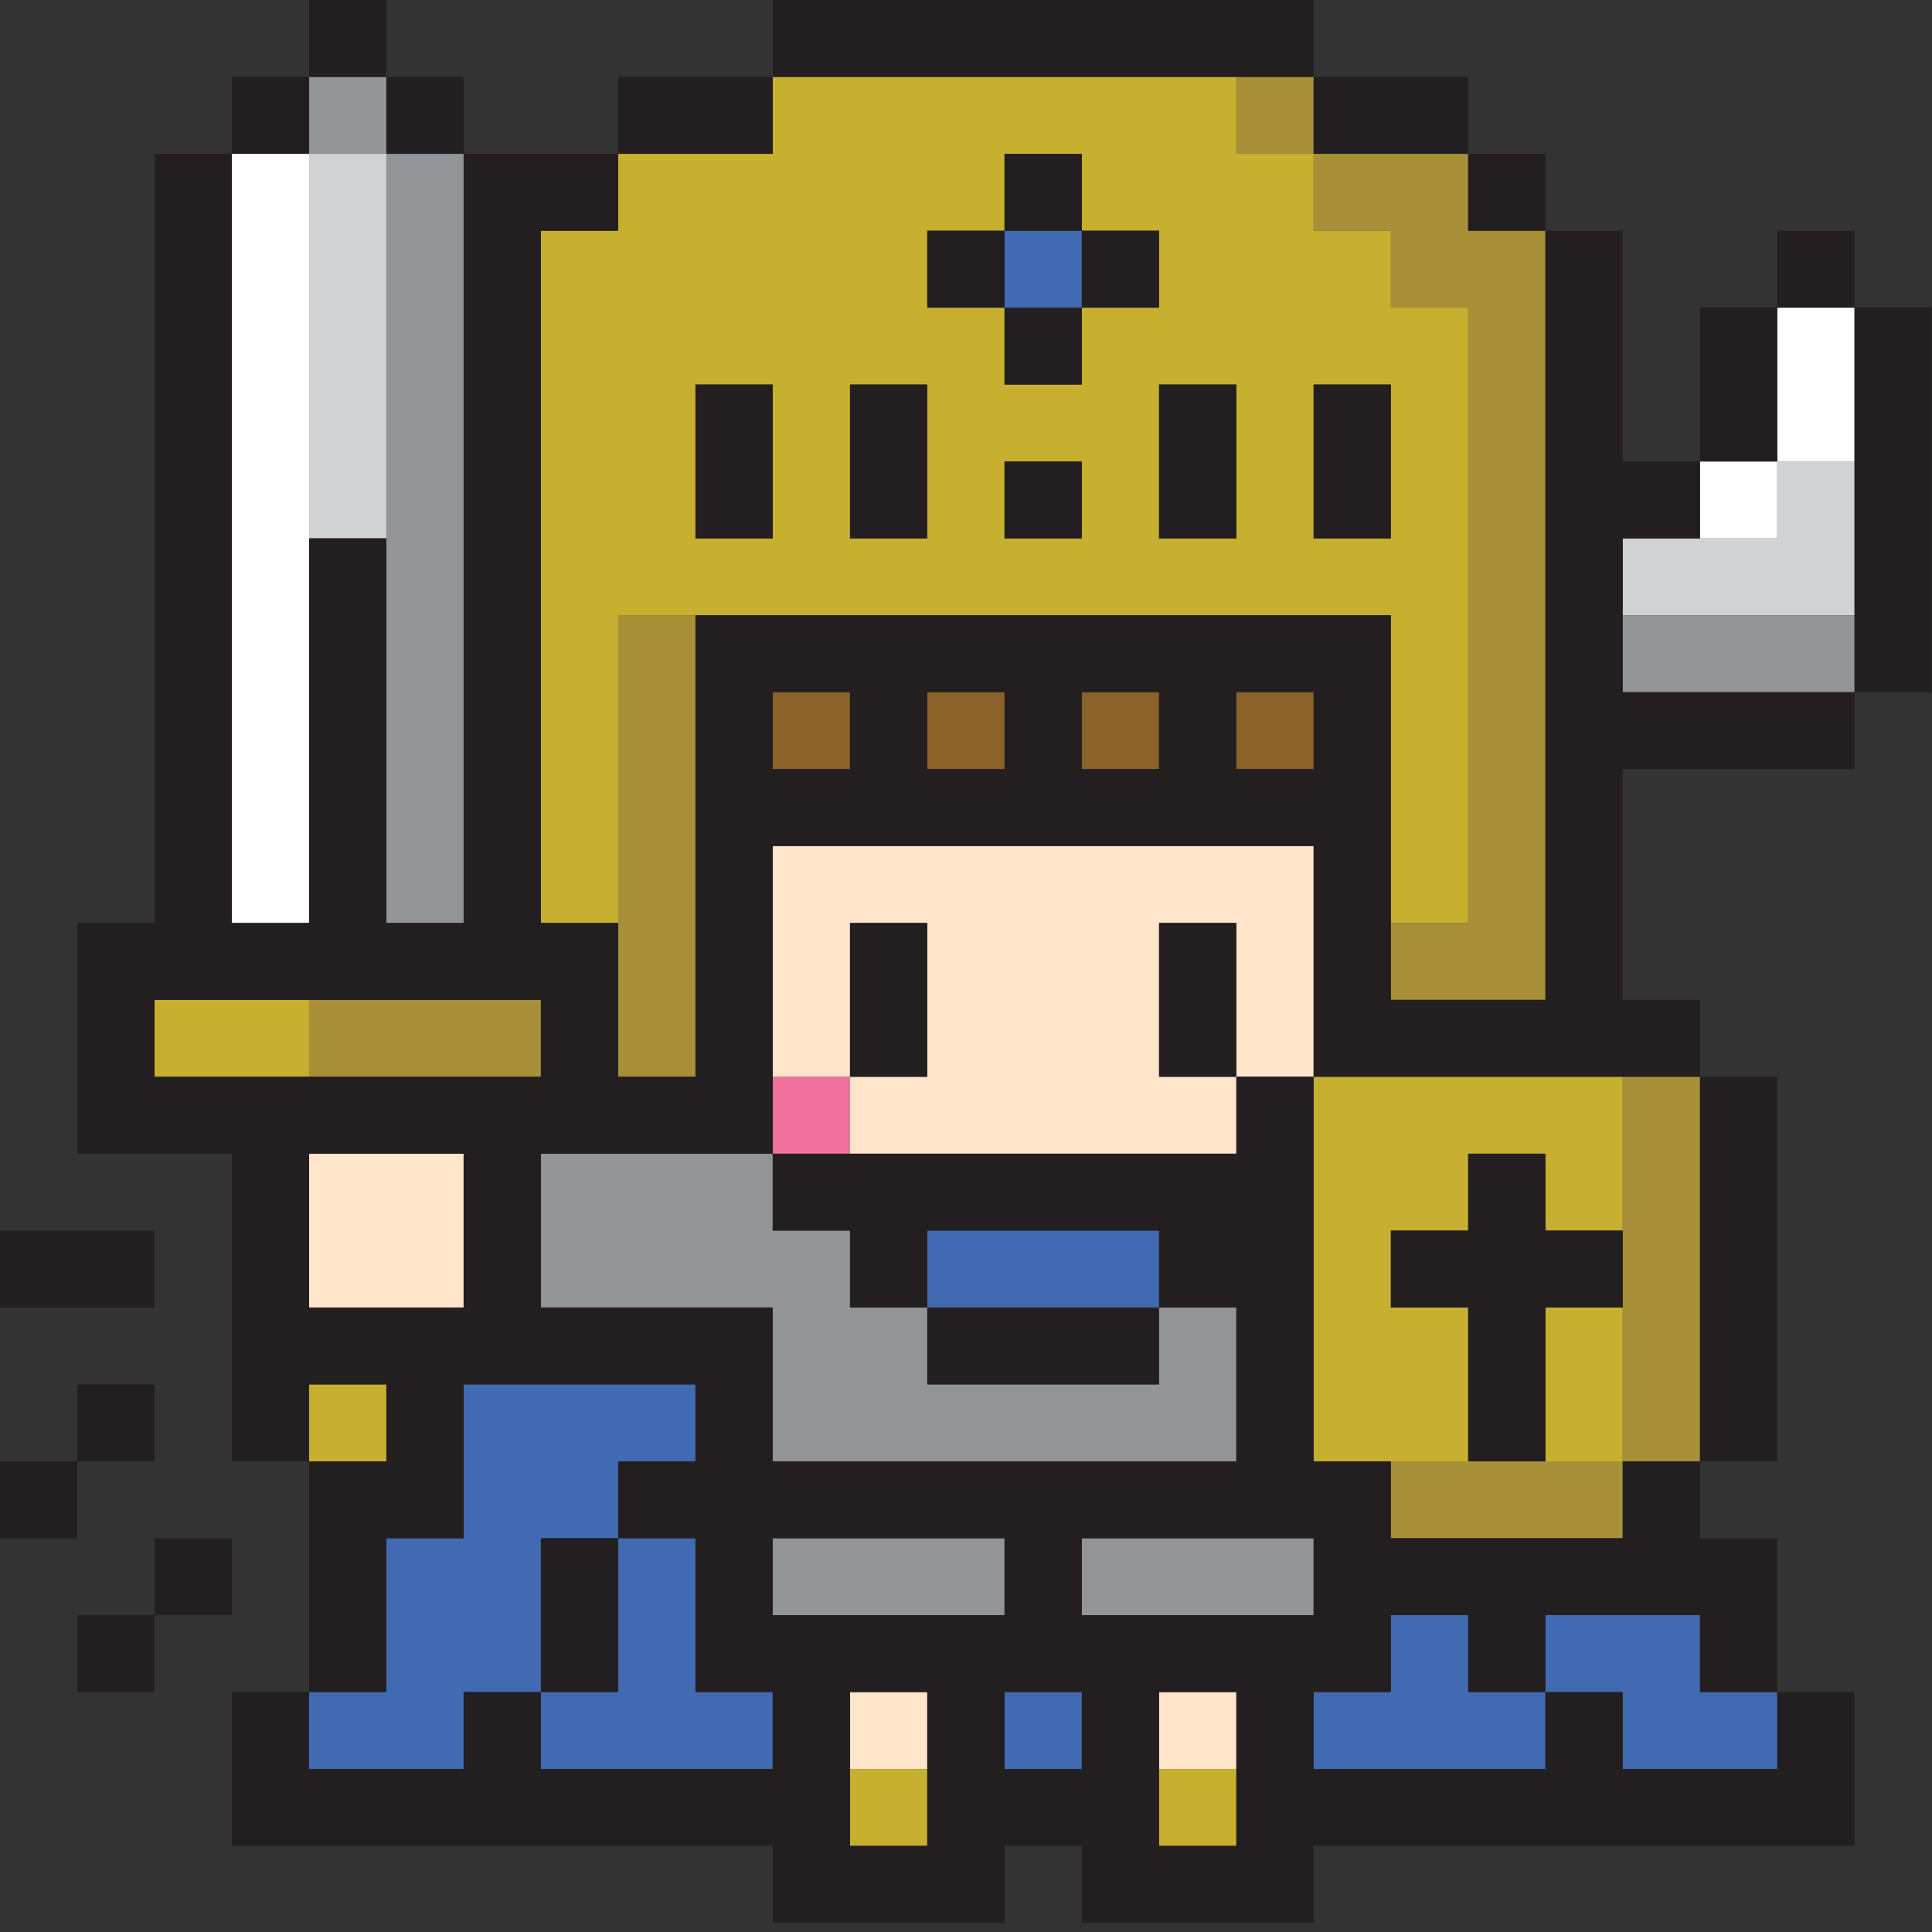 <?xml version="1.0" encoding="UTF-8"?>
<svg width="86px" height="86px" viewBox="0 0 86 86" version="1.1" xmlns="http://www.w3.org/2000/svg" xmlns:xlink="http://www.w3.org/1999/xlink">
    <rect x="0" y="0" width="86" height="86" fill="#333333" stroke="none"/>
    <!-- Generator: Sketch 58 (84663) - https://sketch.com -->
    <title>Group 26</title>
    <desc>Created with Sketch.</desc>
    <g id="Symbols" stroke="none" stroke-width="1" fill="none" fill-rule="evenodd">
        <g id="icon/dot/2" transform="translate(-2, -2)">
            <g id="Group-26" transform="translate(2, 2)">
                <polygon id="Fill-1" fill="#FFE5CA" points="51.594 78.744 55.034 78.744 55.034 75.32 51.594 75.32"></polygon>
                <polygon id="Fill-2" fill="#FFE5CA" points="37.836 78.744 41.276 78.744 41.276 75.32 37.836 75.32"></polygon>
                <polygon id="Fill-3" fill="#F0719D" points="34.396 51.355 37.836 51.355 37.836 47.931 34.396 47.931"></polygon>
                <polygon id="Fill-4" fill="#FFE5CA" points="13.758 51.355 13.758 54.778 13.758 58.202 17.198 58.202 20.638 58.202 20.638 54.778 20.638 51.355 17.198 51.355"></polygon>
                <polygon id="Fill-5" fill="#FFE5CA" points="55.034 37.66 51.594 37.66 48.155 37.66 44.715 37.66 41.275 37.66 37.836 37.66 34.396 37.66 34.396 41.084 34.396 44.507 34.396 47.931 37.836 47.931 37.836 44.507 37.836 41.084 41.275 41.084 41.275 44.507 41.275 47.931 37.836 47.931 37.836 51.355 41.275 51.355 44.715 51.355 48.155 51.355 51.594 51.355 55.034 51.355 55.034 47.931 51.594 47.931 51.594 44.507 51.594 41.084 55.034 41.084 55.034 44.507 55.034 47.931 58.473 47.931 58.473 44.507 58.473 41.084 58.473 37.66"></polygon>
                <polygon id="Fill-6" fill="#8A6129" points="55.034 34.236 58.474 34.236 58.474 30.813 55.034 30.813"></polygon>
                <polygon id="Fill-7" fill="#8A6129" points="48.155 34.236 51.594 34.236 51.594 30.813 48.155 30.813"></polygon>
                <polygon id="Fill-8" fill="#8A6129" points="41.276 34.236 44.715 34.236 44.715 30.813 41.276 30.813"></polygon>
                <polygon id="Fill-9" fill="#8A6129" points="34.396 34.236 37.836 34.236 37.836 30.813 34.396 30.813"></polygon>
                <polygon id="Fill-10" fill="#426AB2" points="75.672 75.32 75.672 71.896 72.232 71.896 68.792 71.896 68.792 75.32 72.232 75.32 72.232 78.744 75.672 78.744 79.111 78.744 79.111 75.32"></polygon>
                <polygon id="Fill-11" fill="#426AB2" points="44.715 78.744 48.155 78.744 48.155 75.32 44.715 75.32"></polygon>
                <polygon id="Fill-12" fill="#426AB2" points="65.353 71.896 61.913 71.896 61.913 75.32 58.474 75.32 58.474 78.743 61.913 78.743 65.353 78.743 68.792 78.743 68.792 75.32 65.353 75.32"></polygon>
                <polygon id="Fill-13" fill="#426AB2" points="30.957 71.896 30.957 68.473 27.517 68.473 27.517 71.896 27.517 75.32 24.077 75.32 24.077 78.743 27.517 78.743 30.957 78.743 34.396 78.743 34.396 75.32 30.957 75.32"></polygon>
                <polygon id="Fill-14" fill="#426AB2" points="24.077 68.473 27.517 68.473 27.517 65.049 30.957 65.049 30.957 61.625 27.517 61.625 24.077 61.625 20.638 61.625 20.638 65.049 20.638 68.473 17.198 68.473 17.198 71.896 17.198 75.32 13.759 75.32 13.759 78.743 17.198 78.743 20.638 78.743 20.638 75.32 24.077 75.32 24.077 71.896"></polygon>
                <polygon id="Fill-15" fill="#426AB2" points="44.715 54.778 41.276 54.778 41.276 58.202 44.715 58.202 48.155 58.202 51.594 58.202 51.594 54.778 48.155 54.778"></polygon>
                <polygon id="Fill-16" fill="#426AB2" points="44.715 13.695 48.155 13.695 48.155 10.271 44.715 10.271"></polygon>
                <polygon id="Fill-17" fill="#D0D2D3" points="79.111 20.542 79.111 23.966 75.672 23.966 72.232 23.966 72.232 27.389 75.672 27.389 79.111 27.389 82.551 27.389 82.551 23.966 82.551 20.542"></polygon>
                <polygon id="Fill-18" fill="#D0D2D3" points="13.758 10.271 13.758 13.695 13.758 17.118 13.758 20.542 13.758 23.965 17.198 23.965 17.198 20.542 17.198 17.118 17.198 13.695 17.198 10.271 17.198 6.847 13.758 6.847"></polygon>
                <polygon id="Fill-19" fill="#FFFFFF" points="75.672 23.966 79.111 23.966 79.111 20.542 75.672 20.542"></polygon>
                <polygon id="Fill-20" fill="#FFFFFF" points="79.111 13.695 79.111 17.118 79.111 20.542 82.551 20.542 82.551 17.118 82.551 13.695"></polygon>
                <polygon id="Fill-21" fill="#FFFFFF" points="10.319 10.271 10.319 13.695 10.319 17.118 10.319 20.542 10.319 23.965 10.319 27.389 10.319 30.813 10.319 34.237 10.319 37.66 10.319 41.084 13.758 41.084 13.758 37.66 13.758 34.237 13.758 30.813 13.758 27.389 13.758 23.965 13.758 20.542 13.758 17.118 13.758 13.695 13.758 10.271 13.758 6.847 10.319 6.847"></polygon>
                <polygon id="Fill-22" fill="#A79038" points="65.353 65.049 61.913 65.049 61.913 68.473 65.353 68.473 68.792 68.473 72.232 68.473 72.232 65.049 68.792 65.049"></polygon>
                <polygon id="Fill-23" fill="#A79038" points="72.232 47.931 72.232 51.355 72.232 54.778 72.232 58.202 72.232 61.625 72.232 65.049 75.672 65.049 75.672 61.625 75.672 58.202 75.672 54.778 75.672 51.355 75.672 47.931"></polygon>
                <polygon id="Fill-24" fill="#A79038" points="17.198 44.507 13.758 44.507 13.758 47.931 17.198 47.931 20.638 47.931 24.077 47.931 24.077 44.507 20.638 44.507"></polygon>
                <polygon id="Fill-25" fill="#A79038" points="27.517 30.813 27.517 34.236 27.517 37.66 27.517 41.084 27.517 44.507 27.517 47.931 30.957 47.931 30.957 44.507 30.957 41.084 30.957 37.66 30.957 34.236 30.957 30.813 30.957 27.389 27.517 27.389"></polygon>
                <polygon id="Fill-26" fill="#A79038" points="61.913 10.271 61.913 13.695 65.353 13.695 65.353 17.118 65.353 20.542 65.353 23.965 65.353 27.389 65.353 30.813 65.353 34.237 65.353 37.66 65.353 41.084 61.913 41.084 61.913 44.507 65.353 44.507 68.792 44.507 68.792 41.084 68.792 37.66 68.792 34.237 68.792 30.813 68.792 27.389 68.792 23.965 68.792 20.542 68.792 17.118 68.792 13.695 68.792 10.271 65.353 10.271 65.353 6.847 61.913 6.847 58.473 6.847 58.473 10.271"></polygon>
                <polygon id="Fill-27" fill="#A79038" points="55.034 6.848 58.474 6.848 58.474 3.424 55.034 3.424"></polygon>
                <polygon id="Fill-28" fill="#C7B02F" points="51.594 82.167 55.034 82.167 55.034 78.744 51.594 78.744"></polygon>
                <polygon id="Fill-29" fill="#C7B02F" points="37.836 82.167 41.276 82.167 41.276 78.744 37.836 78.744"></polygon>
                <polygon id="Fill-30" fill="#C7B02F" points="13.758 65.049 17.198 65.049 17.198 61.626 13.758 61.626"></polygon>
                <polygon id="Fill-31" fill="#C7B02F" points="68.792 61.625 68.792 65.049 72.232 65.049 72.232 61.625 72.232 58.202 68.792 58.202"></polygon>
                <polygon id="Fill-32" fill="#C7B02F" points="68.792 47.931 65.353 47.931 61.913 47.931 58.474 47.931 58.474 51.355 58.474 54.778 58.474 58.202 58.474 61.625 58.474 65.049 61.913 65.049 65.353 65.049 65.353 61.625 65.353 58.202 61.913 58.202 61.913 54.778 65.353 54.778 65.353 51.355 68.792 51.355 68.792 54.778 72.232 54.778 72.232 51.355 72.232 47.931"></polygon>
                <polygon id="Fill-33" fill="#C7B02F" points="13.758 44.507 10.319 44.507 6.879 44.507 6.879 47.931 10.319 47.931 13.758 47.931"></polygon>
                <path d="M51.594,23.966 L51.594,20.542 L51.594,17.118 L55.034,17.118 L55.034,20.542 L55.034,23.966 L51.594,23.966 Z M44.715,23.966 L48.155,23.966 L48.155,20.542 L44.715,20.542 L44.715,23.966 Z M37.836,23.966 L37.836,20.542 L37.836,17.118 L41.276,17.118 L41.276,20.542 L41.276,23.966 L37.836,23.966 Z M30.957,23.966 L30.957,20.542 L30.957,17.118 L34.396,17.118 L34.396,20.542 L34.396,23.966 L30.957,23.966 Z M48.155,6.848 L48.155,10.271 L51.594,10.271 L51.594,13.695 L48.155,13.695 L48.155,17.118 L44.715,17.118 L44.715,13.695 L41.276,13.695 L41.276,10.271 L44.715,10.271 L44.715,6.848 L48.155,6.848 Z M61.913,20.542 L61.913,23.966 L58.474,23.966 L58.474,20.542 L58.474,17.118 L61.913,17.118 L61.913,20.542 Z M61.913,27.389 L61.913,30.813 L61.913,34.236 L61.913,37.66 L61.913,41.084 L65.353,41.084 L65.353,37.66 L65.353,34.236 L65.353,30.813 L65.353,27.389 L65.353,23.966 L65.353,20.542 L65.353,17.118 L65.353,13.695 L61.913,13.695 L61.913,10.271 L58.474,10.271 L58.474,6.848 L55.034,6.848 L55.034,3.424 L51.594,3.424 L48.155,3.424 L44.715,3.424 L41.276,3.424 L37.836,3.424 L34.396,3.424 L34.396,6.848 L30.957,6.848 L27.517,6.848 L27.517,10.271 L24.077,10.271 L24.077,13.695 L24.077,17.118 L24.077,20.542 L24.077,23.966 L24.077,27.389 L24.077,30.813 L24.077,34.236 L24.077,37.66 L24.077,41.084 L27.517,41.084 L27.517,37.66 L27.517,34.236 L27.517,30.813 L27.517,27.389 L30.957,27.389 L34.396,27.389 L37.836,27.389 L41.276,27.389 L44.715,27.389 L48.155,27.389 L51.594,27.389 L55.034,27.389 L58.474,27.389 L61.913,27.389 Z" id="Fill-34" fill="#C7B02F"></path>
                <polygon id="Fill-35" fill="#929497" points="51.594 68.473 48.155 68.473 48.155 71.896 51.594 71.896 55.034 71.896 58.474 71.896 58.474 68.473 55.034 68.473"></polygon>
                <polygon id="Fill-36" fill="#929497" points="37.836 68.473 34.396 68.473 34.396 71.896 37.836 71.896 41.275 71.896 44.715 71.896 44.715 68.473 41.275 68.473"></polygon>
                <polygon id="Fill-37" fill="#929497" points="51.594 65.049 55.034 65.049 55.034 61.625 55.034 58.202 51.594 58.202 51.594 61.625 48.155 61.625 44.715 61.625 41.276 61.625 41.276 58.202 37.836 58.202 37.836 54.778 34.396 54.778 34.396 51.355 30.957 51.355 27.517 51.355 24.077 51.355 24.077 54.778 24.077 58.202 27.517 58.202 30.957 58.202 34.396 58.202 34.396 61.625 34.396 65.049 37.836 65.049 41.276 65.049 44.715 65.049 48.155 65.049"></polygon>
                <polygon id="Fill-38" fill="#929497" points="79.111 27.389 75.672 27.389 72.232 27.389 72.232 30.813 75.672 30.813 79.111 30.813 82.551 30.813 82.551 27.389"></polygon>
                <polygon id="Fill-39" fill="#929497" points="17.198 10.271 17.198 13.695 17.198 17.118 17.198 20.542 17.198 23.965 17.198 27.389 17.198 30.813 17.198 34.237 17.198 37.66 17.198 41.084 20.638 41.084 20.638 37.66 20.638 34.237 20.638 30.813 20.638 27.389 20.638 23.965 20.638 20.542 20.638 17.118 20.638 13.695 20.638 10.271 20.638 6.847 17.198 6.847"></polygon>
                <polygon id="Fill-40" fill="#929497" points="13.758 6.848 17.198 6.848 17.198 3.424 13.758 3.424"></polygon>
                <polygon id="Fill-41" fill="#231F20" points="3.44 75.32 6.879 75.32 6.879 71.896 3.44 71.896"></polygon>
                <polygon id="Fill-42" fill="#231F20" points="24.077 71.896 24.077 75.32 27.517 75.32 27.517 71.896 27.517 68.473 24.077 68.473"></polygon>
                <polygon id="Fill-43" fill="#231F20" points="6.879 71.896 10.319 71.896 10.319 68.473 6.879 68.473"></polygon>
                <polygon id="Fill-44" fill="#231F20" points="-1.86073379e-13 68.473 3.44 68.473 3.44 65.049 -1.86073379e-13 65.049"></polygon>
                <polygon id="Fill-45" fill="#231F20" points="3.44 65.049 6.879 65.049 6.879 61.625 3.44 61.625"></polygon>
                <polygon id="Fill-46" fill="#231F20" points="44.715 61.625 48.155 61.625 51.594 61.625 51.594 58.202 48.155 58.202 44.715 58.202 41.276 58.202 41.276 61.625"></polygon>
                <polygon id="Fill-47" fill="#231F20" points="3.44 54.778 8.30446822e-14 54.778 8.30446822e-14 58.202 3.44 58.202 6.879 58.202 6.879 54.778"></polygon>
                <polygon id="Fill-48" fill="#231F20" points="75.672 54.778 75.672 58.202 75.672 61.625 75.672 65.049 79.111 65.049 79.111 61.625 79.111 58.202 79.111 54.778 79.111 51.355 79.111 47.931 75.672 47.931 75.672 51.355"></polygon>
                <polygon id="Fill-49" fill="#231F20" points="68.792 51.355 65.353 51.355 65.353 54.778 61.913 54.778 61.913 58.202 65.353 58.202 65.353 61.625 65.353 65.049 68.792 65.049 68.792 61.625 68.792 58.202 72.232 58.202 72.232 54.778 68.792 54.778"></polygon>
                <polygon id="Fill-50" fill="#231F20" points="55.034 41.084 51.594 41.084 51.594 44.507 51.594 47.931 55.034 47.931 55.034 44.507"></polygon>
                <polygon id="Fill-51" fill="#231F20" points="37.836 44.507 37.836 47.931 41.275 47.931 41.275 44.507 41.275 41.084 37.836 41.084"></polygon>
                <path d="M24.077,6.847 L20.638,6.847 L20.638,10.271 L20.638,13.695 L20.638,17.118 L20.638,20.542 L20.638,23.966 L20.638,27.389 L20.638,30.813 L20.638,34.236 L20.638,37.66 L20.638,41.084 L17.198,41.084 L17.198,37.66 L17.198,34.236 L17.198,30.813 L17.198,27.389 L17.198,23.966 L13.758,23.966 L13.758,27.389 L13.758,30.813 L13.758,34.236 L13.758,37.66 L13.758,41.084 L10.319,41.084 L10.319,37.66 L10.319,34.236 L10.319,30.813 L10.319,27.389 L10.319,23.966 L10.319,20.542 L10.319,17.118 L10.319,13.695 L10.319,10.271 L10.319,6.847 L6.879,6.847 L6.879,10.271 L6.879,13.695 L6.879,17.118 L6.879,20.542 L6.879,23.966 L6.879,27.389 L6.879,30.813 L6.879,34.236 L6.879,37.66 L6.879,41.084 L3.44,41.084 L3.44,44.507 L3.44,47.931 L3.44,51.355 L6.879,51.355 L10.319,51.355 L10.319,54.778 L10.319,58.202 L10.319,61.625 L10.319,65.049 L13.758,65.049 L13.758,61.625 L17.198,61.625 L17.198,65.049 L13.758,65.049 L13.758,68.473 L13.758,71.896 L13.758,75.32 L10.319,75.32 L10.319,78.744 L10.319,82.167 L13.758,82.167 L17.198,82.167 L20.638,82.167 L24.077,82.167 L27.517,82.167 L30.957,82.167 L34.396,82.167 L34.396,85.591 L37.836,85.591 L41.276,85.591 L44.715,85.591 L44.715,82.167 L48.155,82.167 L48.155,85.591 L51.594,85.591 L55.034,85.591 L58.474,85.591 L58.474,82.167 L61.913,82.167 L65.353,82.167 L68.792,82.167 L72.232,82.167 L75.672,82.167 L79.111,82.167 L82.551,82.167 L82.551,78.744 L82.551,75.32 L79.111,75.32 L79.111,78.744 L75.672,78.744 L72.232,78.744 L72.232,75.32 L68.792,75.32 L68.792,78.744 L65.353,78.744 L61.913,78.744 L58.474,78.744 L58.474,75.32 L61.913,75.32 L61.913,71.896 L65.353,71.896 L65.353,75.32 L68.792,75.32 L68.792,71.896 L72.232,71.896 L75.672,71.896 L75.672,75.32 L79.111,75.32 L79.111,71.896 L79.111,68.473 L75.672,68.473 L75.672,65.049 L72.232,65.049 L72.232,68.473 L68.792,68.473 L65.353,68.473 L61.913,68.473 L61.913,65.049 L58.474,65.049 L58.474,61.625 L58.474,58.202 L58.474,54.778 L58.474,51.355 L58.474,47.931 L55.034,47.931 L55.034,51.355 L51.594,51.355 L48.155,51.355 L44.715,51.355 L41.276,51.355 L37.836,51.355 L34.396,51.355 L34.396,54.778 L37.836,54.778 L37.836,58.202 L41.276,58.202 L41.276,54.778 L44.715,54.778 L48.155,54.778 L51.594,54.778 L51.594,58.202 L55.034,58.202 L55.034,61.625 L55.034,65.049 L51.594,65.049 L48.155,65.049 L44.715,65.049 L41.276,65.049 L37.836,65.049 L34.396,65.049 L34.396,61.625 L34.396,58.202 L30.957,58.202 L27.517,58.202 L24.077,58.202 L24.077,54.778 L24.077,51.355 L27.517,51.355 L30.957,51.355 L34.396,51.355 L34.396,47.931 L34.396,44.507 L34.396,41.084 L34.396,37.66 L37.836,37.66 L41.276,37.66 L44.715,37.66 L48.155,37.66 L51.594,37.66 L55.034,37.66 L58.474,37.66 L58.474,41.084 L58.474,44.507 L58.474,47.931 L61.913,47.931 L65.353,47.931 L68.792,47.931 L72.232,47.931 L75.672,47.931 L75.672,44.507 L72.232,44.507 L72.232,41.084 L72.232,37.66 L72.232,34.236 L75.672,34.236 L79.111,34.236 L82.551,34.236 L82.551,30.813 L79.111,30.813 L75.672,30.813 L72.232,30.813 L72.232,27.389 L72.232,23.966 L75.672,23.966 L75.672,20.542 L72.232,20.542 L72.232,17.118 L72.232,13.695 L72.232,10.271 L68.792,10.271 L68.792,13.695 L68.792,17.118 L68.792,20.542 L68.792,23.966 L68.792,27.389 L68.792,30.813 L68.792,34.236 L68.792,37.66 L68.792,41.084 L68.792,44.507 L65.353,44.507 L61.913,44.507 L61.913,41.084 L61.913,37.66 L61.913,34.236 L61.913,30.813 L61.913,27.389 L58.474,27.389 L55.034,27.389 L51.594,27.389 L48.155,27.389 L44.715,27.389 L41.276,27.389 L37.836,27.389 L34.396,27.389 L30.957,27.389 L30.957,30.813 L30.957,34.236 L30.957,37.66 L30.957,41.084 L30.957,44.507 L30.957,47.931 L27.517,47.931 L27.517,44.507 L27.517,41.084 L24.077,41.084 L24.077,37.66 L24.077,34.236 L24.077,30.813 L24.077,27.389 L24.077,23.966 L24.077,20.542 L24.077,17.118 L24.077,13.695 L24.077,10.271 L27.517,10.271 L27.517,6.847 L24.077,6.847 Z M55.034,34.236 L58.474,34.236 L58.474,30.813 L55.034,30.813 L55.034,34.236 Z M48.155,34.236 L51.594,34.236 L51.594,30.813 L48.155,30.813 L48.155,34.236 Z M41.276,34.236 L44.715,34.236 L44.715,30.813 L41.276,30.813 L41.276,34.236 Z M34.396,34.236 L37.836,34.236 L37.836,30.813 L34.396,30.813 L34.396,34.236 Z M6.879,44.507 L10.319,44.507 L13.758,44.507 L17.198,44.507 L20.638,44.507 L24.077,44.507 L24.077,47.931 L20.638,47.931 L17.198,47.931 L13.758,47.931 L10.319,47.931 L6.879,47.931 L6.879,44.507 Z M13.758,54.778 L13.758,51.355 L17.198,51.355 L20.638,51.355 L20.638,54.778 L20.638,58.202 L17.198,58.202 L13.758,58.202 L13.758,54.778 Z M17.198,75.32 L17.198,71.896 L17.198,68.473 L20.638,68.473 L20.638,65.049 L20.638,61.625 L24.077,61.625 L27.517,61.625 L30.957,61.625 L30.957,65.049 L27.517,65.049 L27.517,68.473 L30.957,68.473 L30.957,71.896 L30.957,75.32 L34.396,75.32 L34.396,78.744 L30.957,78.744 L27.517,78.744 L24.077,78.744 L24.077,75.32 L20.638,75.32 L20.638,78.744 L17.198,78.744 L13.758,78.744 L13.758,75.32 L17.198,75.32 Z M48.155,68.473 L51.594,68.473 L55.034,68.473 L58.474,68.473 L58.474,71.896 L55.034,71.896 L51.594,71.896 L48.155,71.896 L48.155,68.473 Z M34.396,68.473 L37.836,68.473 L41.276,68.473 L44.715,68.473 L44.715,71.896 L41.276,71.896 L37.836,71.896 L34.396,71.896 L34.396,68.473 Z M51.594,78.744 L51.594,75.32 L55.034,75.32 L55.034,78.744 L55.034,82.167 L51.594,82.167 L51.594,78.744 Z M44.715,78.744 L48.155,78.744 L48.155,75.32 L44.715,75.32 L44.715,78.744 Z M37.836,78.744 L37.836,75.32 L41.276,75.32 L41.276,78.744 L41.276,82.167 L37.836,82.167 L37.836,78.744 Z" id="Fill-52" fill="#231F20"></path>
                <polygon id="Fill-53" fill="#231F20" points="61.913 20.542 61.913 17.118 58.473 17.118 58.473 20.542 58.473 23.966 61.913 23.966"></polygon>
                <polygon id="Fill-54" fill="#231F20" points="44.715 23.966 48.155 23.966 48.155 20.542 44.715 20.542"></polygon>
                <polygon id="Fill-55" fill="#231F20" points="41.275 20.542 41.275 17.118 37.836 17.118 37.836 20.542 37.836 23.966 41.275 23.966"></polygon>
                <polygon id="Fill-56" fill="#231F20" points="34.396 20.542 34.396 17.118 30.957 17.118 30.957 20.542 30.957 23.966 34.396 23.966"></polygon>
                <polygon id="Fill-57" fill="#231F20" points="79.111 17.118 79.111 13.695 75.672 13.695 75.672 17.118 75.672 20.542 79.111 20.542"></polygon>
                <polygon id="Fill-58" fill="#231F20" points="51.594 20.542 51.594 23.966 55.034 23.966 55.034 20.542 55.034 17.118 51.594 17.118"></polygon>
                <polygon id="Fill-59" fill="#231F20" points="82.551 13.695 82.551 17.118 82.551 20.542 82.551 23.966 82.551 27.389 82.551 30.813 85.991 30.813 85.991 13.695"></polygon>
                <polygon id="Fill-60" fill="#231F20" points="44.715 17.118 48.155 17.118 48.155 13.695 44.715 13.695"></polygon>
                <polygon id="Fill-61" fill="#231F20" points="79.111 13.695 82.551 13.695 82.551 10.271 79.111 10.271"></polygon>
                <polygon id="Fill-62" fill="#231F20" points="48.155 13.695 51.594 13.695 51.594 10.271 48.155 10.271"></polygon>
                <polygon id="Fill-63" fill="#231F20" points="41.276 13.695 44.715 13.695 44.715 10.271 41.276 10.271"></polygon>
                <polygon id="Fill-64" fill="#231F20" points="65.353 10.271 68.792 10.271 68.792 6.848 65.353 6.848"></polygon>
                <polygon id="Fill-65" fill="#231F20" points="44.715 10.271 48.155 10.271 48.155 6.848 44.715 6.848"></polygon>
                <polygon id="Fill-66" fill="#231F20" points="61.913 6.847 65.353 6.847 65.353 3.424 61.913 3.424 58.473 3.424 58.473 6.847"></polygon>
                <polygon id="Fill-67" fill="#231F20" points="34.396 6.847 34.396 3.424 30.957 3.424 27.517 3.424 27.517 6.847 30.957 6.847"></polygon>
                <polygon id="Fill-68" fill="#231F20" points="17.198 6.848 20.638 6.848 20.638 3.424 17.198 3.424"></polygon>
                <polygon id="Fill-69" fill="#231F20" points="10.319 6.848 13.758 6.848 13.758 3.424 10.319 3.424"></polygon>
                <polygon id="Fill-70" fill="#231F20" points="34.396 8.00000003e-05 34.396 3.424 37.836 3.424 41.276 3.424 44.715 3.424 48.155 3.424 51.594 3.424 55.034 3.424 58.474 3.424 58.474 8.00000003e-05"></polygon>
                <polygon id="Fill-71" fill="#231F20" points="13.758 3.424 17.198 3.424 17.198 3.97459843e-14 13.758 3.97459843e-14"></polygon>
            </g>
        </g>
    </g>
</svg>